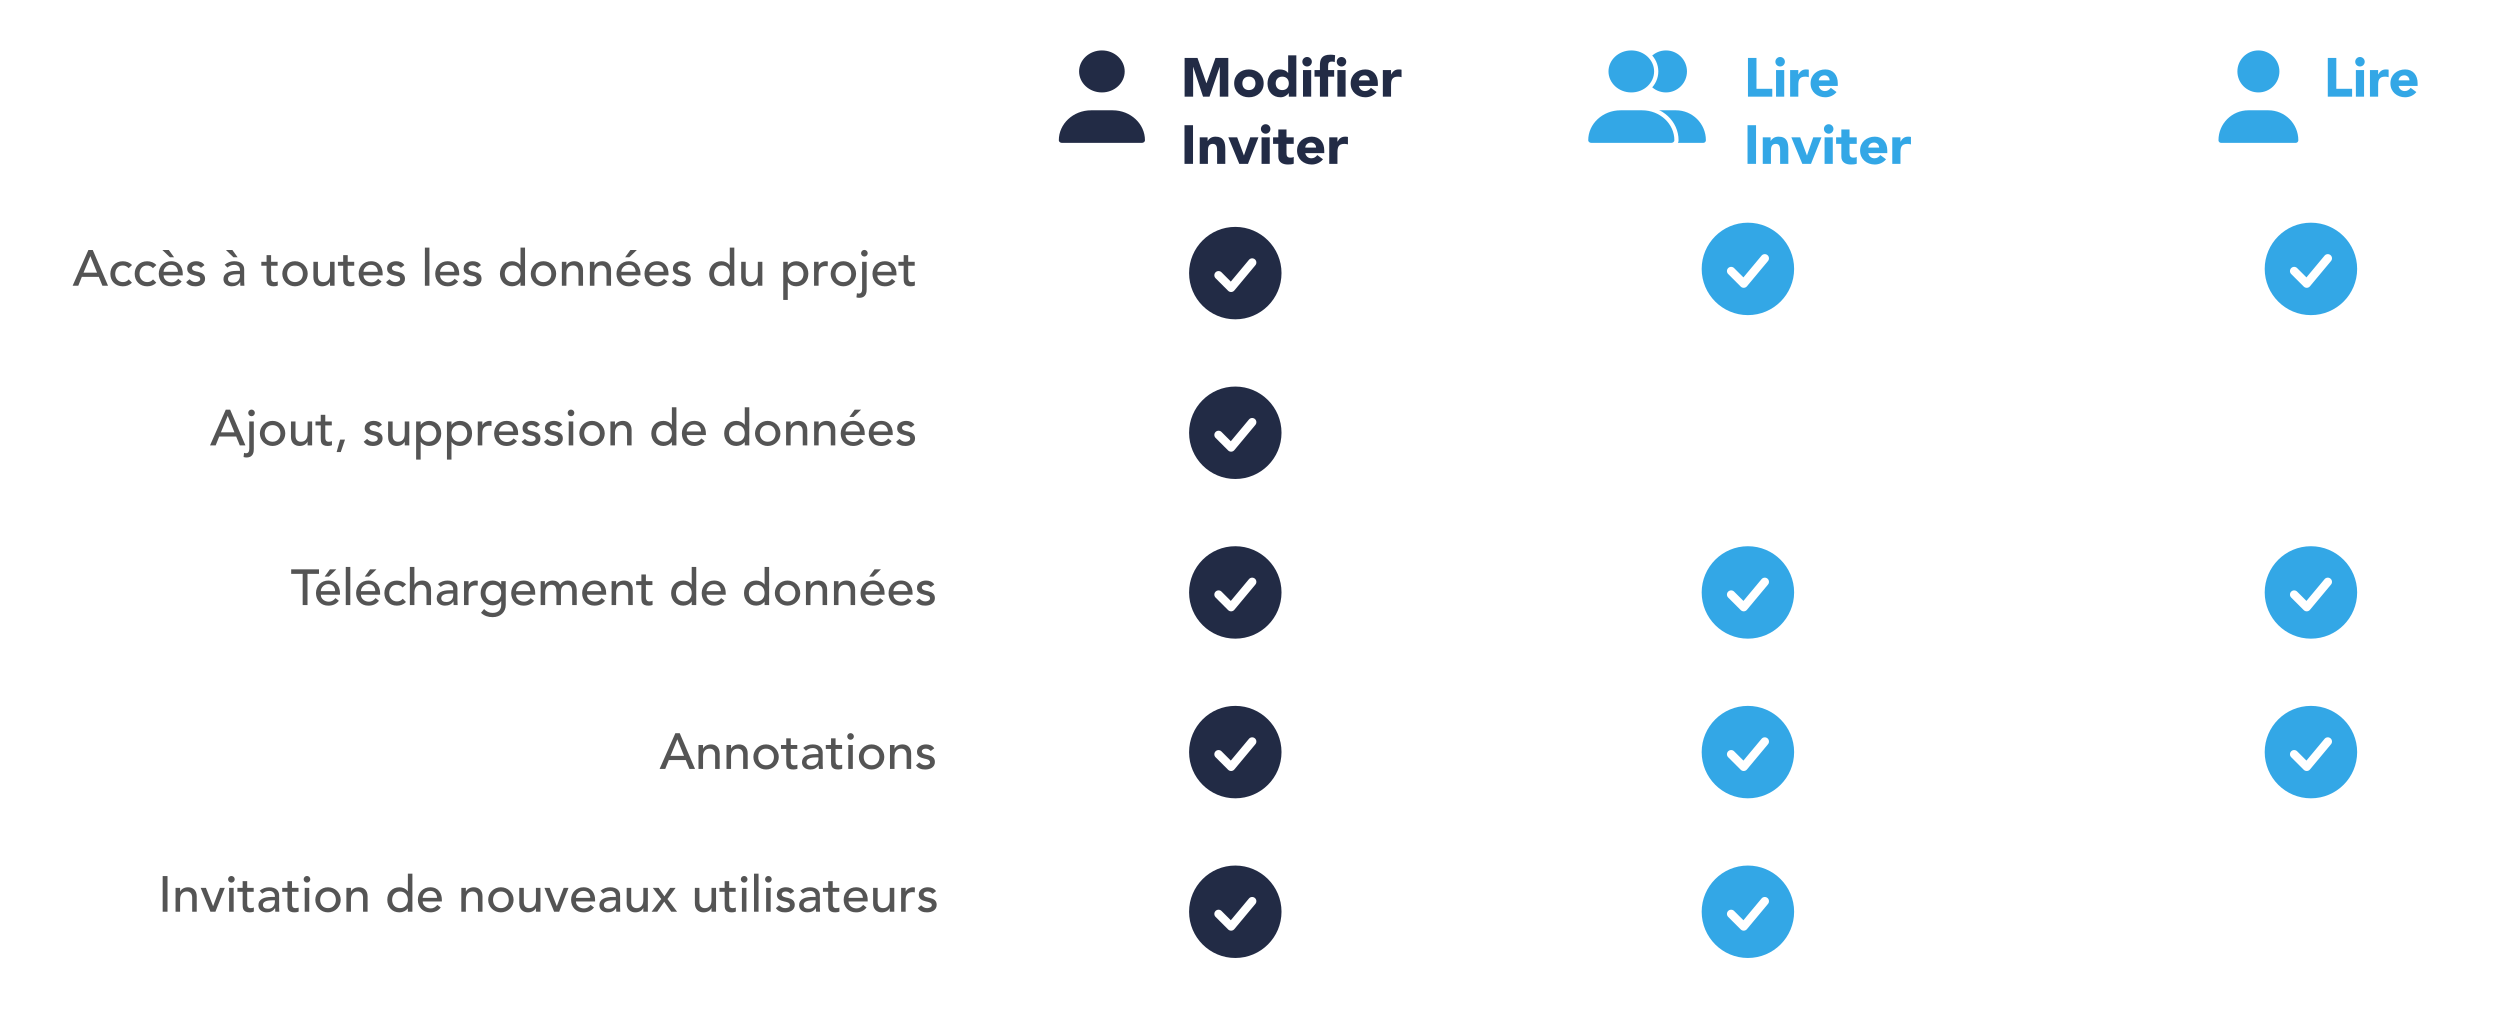 <svg width="595" height="243" viewBox="0 0 595 243" fill="none" xmlns="http://www.w3.org/2000/svg">
<rect width="595" height="243" fill="white"/>
<path d="M281.936 23H283.964V15.941H283.99L286.317 23H287.864L290.282 15.941H290.308V23H292.336V13.796H289.281L287.149 19.802H287.123L285.004 13.796H281.936V23ZM293.731 19.841C293.731 21.856 295.291 23.156 297.241 23.156C299.191 23.156 300.751 21.856 300.751 19.841C300.751 17.826 299.191 16.526 297.241 16.526C295.291 16.526 293.731 17.826 293.731 19.841ZM295.681 19.841C295.681 18.892 296.266 18.242 297.241 18.242C298.216 18.242 298.801 18.892 298.801 19.841C298.801 20.79 298.216 21.44 297.241 21.44C296.266 21.44 295.681 20.79 295.681 19.841ZM308.53 13.172H306.58V17.358H306.554C306.112 16.747 305.358 16.526 304.552 16.526C302.758 16.526 301.666 18.138 301.666 19.893C301.666 21.804 302.901 23.156 304.773 23.156C305.657 23.156 306.411 22.623 306.71 22.168H306.736V23H308.53V13.172ZM306.736 19.841C306.736 20.79 306.151 21.44 305.176 21.44C304.201 21.44 303.616 20.79 303.616 19.841C303.616 18.892 304.201 18.242 305.176 18.242C306.151 18.242 306.736 18.892 306.736 19.841ZM310.114 23H312.064V16.682H310.114V23ZM309.958 14.693C309.958 15.317 310.465 15.824 311.089 15.824C311.713 15.824 312.22 15.317 312.22 14.693C312.22 14.069 311.713 13.562 311.089 13.562C310.465 13.562 309.958 14.069 309.958 14.693ZM318.301 23H320.251V16.682H318.301V23ZM318.145 14.693C318.145 15.317 318.652 15.824 319.276 15.824C319.9 15.824 320.407 15.317 320.407 14.693C320.407 14.069 319.9 13.562 319.276 13.562C318.652 13.562 318.145 14.069 318.145 14.693ZM314.141 23H316.091V18.242H317.534V16.682H316.091V15.681C316.091 14.849 316.403 14.654 317.027 14.654C317.261 14.654 317.443 14.706 317.664 14.784L317.755 13.133C317.391 13.042 317.001 13.016 316.611 13.016C314.492 13.016 314.141 14.186 314.141 15.564V16.682H312.854V18.242H314.141V23ZM326.269 20.907C325.944 21.349 325.515 21.674 324.878 21.674C324.124 21.674 323.565 21.193 323.409 20.452H327.933V19.841C327.933 17.826 326.789 16.526 324.969 16.526C323.019 16.526 321.459 17.826 321.459 19.841C321.459 21.856 323.019 23.156 324.969 23.156C325.983 23.156 327.01 22.701 327.634 21.908L326.269 20.907ZM323.409 19.126C323.461 18.515 323.929 17.93 324.787 17.93C325.489 17.93 325.996 18.476 325.983 19.126H323.409ZM329.119 23H331.069V20.361C331.069 19.1 331.251 18.242 332.733 18.242C333.019 18.242 333.292 18.294 333.565 18.372V16.591C333.383 16.539 333.136 16.526 332.915 16.526C332.057 16.526 331.511 16.929 331.095 17.696H331.069V16.682H329.119V23ZM281.91 39H283.938V29.796H281.91V39ZM285.536 39H287.486V35.854C287.486 35.035 287.642 34.242 288.656 34.242C289.657 34.242 289.67 35.178 289.67 35.906V39H291.62V35.516C291.62 33.826 291.256 32.526 289.28 32.526C288.331 32.526 287.694 33.046 287.434 33.54H287.408V32.682H285.536V39ZM294.951 39H297.018L299.514 32.682H297.551L296.069 36.972H296.043L294.444 32.682H292.338L294.951 39ZM300.25 39H302.2V32.682H300.25V39ZM300.094 30.693C300.094 31.317 300.601 31.824 301.225 31.824C301.849 31.824 302.356 31.317 302.356 30.693C302.356 30.069 301.849 29.562 301.225 29.562C300.601 29.562 300.094 30.069 300.094 30.693ZM307.904 32.682H306.188V30.81H304.238V32.682H302.99V34.242H304.238V37.245C304.238 38.623 305.239 39.156 306.539 39.156C306.994 39.156 307.475 39.117 307.904 38.961V37.336C307.735 37.492 307.319 37.518 307.111 37.518C306.266 37.518 306.188 37.024 306.188 36.348V34.242H307.904V32.682ZM313.51 36.907C313.185 37.349 312.756 37.674 312.119 37.674C311.365 37.674 310.806 37.193 310.65 36.452H315.174V35.841C315.174 33.826 314.03 32.526 312.21 32.526C310.26 32.526 308.7 33.826 308.7 35.841C308.7 37.856 310.26 39.156 312.21 39.156C313.224 39.156 314.251 38.701 314.875 37.908L313.51 36.907ZM310.65 35.126C310.702 34.515 311.17 33.93 312.028 33.93C312.73 33.93 313.237 34.476 313.224 35.126H310.65ZM316.36 39H318.31V36.361C318.31 35.1 318.492 34.242 319.974 34.242C320.26 34.242 320.533 34.294 320.806 34.372V32.591C320.624 32.539 320.377 32.526 320.156 32.526C319.298 32.526 318.752 32.929 318.336 33.696H318.31V32.682H316.36V39Z" fill="#222B45"/>
<path d="M268.179 17C268.179 20.006 265.558 22.5 262.25 22.5C258.942 22.5 256.321 20.006 256.321 17C256.321 13.995 258.942 11.5 262.25 11.5C265.558 11.5 268.179 13.995 268.179 17ZM251.5 33.373C251.5 29.196 255.141 25.75 259.704 25.75H264.796C269.36 25.75 273 29.196 273 33.373C273 33.966 272.478 34.5 271.76 34.5H252.741C252.023 34.5 251.5 33.965 251.5 33.373Z" fill="#222B45" stroke="white"/>
<path d="M554.014 23H559.799V21.128H556.042V13.796H554.014V23ZM560.697 23H562.647V16.682H560.697V23ZM560.541 14.693C560.541 15.317 561.048 15.824 561.672 15.824C562.296 15.824 562.803 15.317 562.803 14.693C562.803 14.069 562.296 13.562 561.672 13.562C561.048 13.562 560.541 14.069 560.541 14.693ZM564.048 23H565.998V20.361C565.998 19.1 566.18 18.242 567.662 18.242C567.948 18.242 568.221 18.294 568.494 18.372V16.591C568.312 16.539 568.065 16.526 567.844 16.526C566.986 16.526 566.44 16.929 566.024 17.696H565.998V16.682H564.048V23ZM573.729 20.907C573.404 21.349 572.975 21.674 572.338 21.674C571.584 21.674 571.025 21.193 570.869 20.452H575.393V19.841C575.393 17.826 574.249 16.526 572.429 16.526C570.479 16.526 568.919 17.826 568.919 19.841C568.919 21.856 570.479 23.156 572.429 23.156C573.443 23.156 574.47 22.701 575.094 21.908L573.729 20.907ZM570.869 19.126C570.921 18.515 571.389 17.93 572.247 17.93C572.949 17.93 573.456 18.476 573.443 19.126H570.869Z" fill="#33A7E6"/>
<path d="M543 17C543 20.038 540.538 22.5 537.5 22.5C534.462 22.5 532 20.038 532 17C532 13.963 534.462 11.5 537.5 11.5C540.538 11.5 543 13.963 543 17ZM527.5 33.373C527.5 29.164 530.914 25.75 535.123 25.75H539.877C544.086 25.75 547.5 29.164 547.5 33.373C547.5 33.998 546.997 34.5 546.376 34.5H528.625C528.004 34.5 527.5 33.998 527.5 33.373Z" fill="#33A7E6" stroke="white"/>
<path d="M416.014 23H421.799V21.128H418.042V13.796H416.014V23ZM422.697 23H424.647V16.682H422.697V23ZM422.541 14.693C422.541 15.317 423.048 15.824 423.672 15.824C424.296 15.824 424.803 15.317 424.803 14.693C424.803 14.069 424.296 13.562 423.672 13.562C423.048 13.562 422.541 14.069 422.541 14.693ZM426.048 23H427.998V20.361C427.998 19.1 428.18 18.242 429.662 18.242C429.948 18.242 430.221 18.294 430.494 18.372V16.591C430.312 16.539 430.065 16.526 429.844 16.526C428.986 16.526 428.44 16.929 428.024 17.696H427.998V16.682H426.048V23ZM435.729 20.907C435.404 21.349 434.975 21.674 434.338 21.674C433.584 21.674 433.025 21.193 432.869 20.452H437.393V19.841C437.393 17.826 436.249 16.526 434.429 16.526C432.479 16.526 430.919 17.826 430.919 19.841C430.919 21.856 432.479 23.156 434.429 23.156C435.443 23.156 436.47 22.701 437.094 21.908L435.729 20.907ZM432.869 19.126C432.921 18.515 433.389 17.93 434.247 17.93C434.949 17.93 435.456 18.476 435.443 19.126H432.869ZM415.91 39H417.938V29.796H415.91V39ZM419.536 39H421.486V35.854C421.486 35.035 421.642 34.242 422.656 34.242C423.657 34.242 423.67 35.178 423.67 35.906V39H425.62V35.516C425.62 33.826 425.256 32.526 423.28 32.526C422.331 32.526 421.694 33.046 421.434 33.54H421.408V32.682H419.536V39ZM428.951 39H431.018L433.514 32.682H431.551L430.069 36.972H430.043L428.444 32.682H426.338L428.951 39ZM434.25 39H436.2V32.682H434.25V39ZM434.094 30.693C434.094 31.317 434.601 31.824 435.225 31.824C435.849 31.824 436.356 31.317 436.356 30.693C436.356 30.069 435.849 29.562 435.225 29.562C434.601 29.562 434.094 30.069 434.094 30.693ZM441.904 32.682H440.188V30.81H438.238V32.682H436.99V34.242H438.238V37.245C438.238 38.623 439.239 39.156 440.539 39.156C440.994 39.156 441.475 39.117 441.904 38.961V37.336C441.735 37.492 441.319 37.518 441.111 37.518C440.266 37.518 440.188 37.024 440.188 36.348V34.242H441.904V32.682ZM447.51 36.907C447.185 37.349 446.756 37.674 446.119 37.674C445.365 37.674 444.806 37.193 444.65 36.452H449.174V35.841C449.174 33.826 448.03 32.526 446.21 32.526C444.26 32.526 442.7 33.826 442.7 35.841C442.7 37.856 444.26 39.156 446.21 39.156C447.224 39.156 448.251 38.701 448.875 37.908L447.51 36.907ZM444.65 35.126C444.702 34.515 445.17 33.93 446.028 33.93C446.73 33.93 447.237 34.476 447.224 35.126H444.65ZM450.36 39H452.31V36.361C452.31 35.1 452.492 34.242 453.974 34.242C454.26 34.242 454.533 34.294 454.806 34.372V32.591C454.624 32.539 454.377 32.526 454.156 32.526C453.298 32.526 452.752 32.929 452.336 33.696H452.31V32.682H450.36V39Z" fill="#33A7E6"/>
<path d="M402 17C402 20.038 399.538 22.5 396.5 22.5C393.462 22.5 391 20.038 391 17C391 13.963 393.462 11.5 396.5 11.5C399.538 11.5 402 13.963 402 17ZM386.5 33.373C386.5 29.164 389.914 25.75 394.123 25.75H398.877C403.086 25.75 406.5 29.164 406.5 33.373C406.5 33.998 405.997 34.5 405.376 34.5H387.625C387.004 34.5 386.5 33.998 386.5 33.373Z" fill="#33A7E6" stroke="white"/>
<path d="M394.179 17C394.179 20.006 391.558 22.5 388.25 22.5C384.942 22.5 382.321 20.006 382.321 17C382.321 13.995 384.942 11.5 388.25 11.5C391.558 11.5 394.179 13.995 394.179 17ZM377.5 33.373C377.5 29.196 381.141 25.75 385.704 25.75H390.796C395.36 25.75 399 29.196 399 33.373C399 33.966 398.478 34.5 397.76 34.5H378.741C378.023 34.5 377.5 33.965 377.5 33.373Z" fill="#33A7E6" stroke="white"/>
<path d="M17.288 68H18.632L19.472 65.9H23.516L24.368 68H25.712L22.076 59.504H21.032L17.288 68ZM19.88 64.892L21.488 60.992H21.512L23.096 64.892H19.88ZM31.425 63.08C30.861 62.468 30.07 62.18 29.241 62.18C27.465 62.18 26.265 63.428 26.265 65.18C26.265 66.932 27.489 68.144 29.241 68.144C30.07 68.144 30.837 67.892 31.401 67.268L30.634 66.5C30.273 66.92 29.854 67.136 29.253 67.136C28.137 67.136 27.418 66.272 27.418 65.204C27.418 64.136 28.017 63.188 29.194 63.188C29.794 63.188 30.213 63.404 30.61 63.824L31.425 63.08ZM37.215 63.08C36.651 62.468 35.858 62.18 35.031 62.18C33.255 62.18 32.054 63.428 32.054 65.18C32.054 66.932 33.279 68.144 35.031 68.144C35.858 68.144 36.627 67.892 37.191 67.268L36.422 66.5C36.062 66.92 35.642 67.136 35.042 67.136C33.926 67.136 33.206 66.272 33.206 65.204C33.206 64.136 33.806 63.188 34.983 63.188C35.583 63.188 36.002 63.404 36.398 63.824L37.215 63.08ZM43.496 65.552V65.168C43.496 63.704 42.728 62.168 40.724 62.168C39.02 62.168 37.784 63.452 37.784 65.156C37.784 66.848 38.912 68.144 40.712 68.144C41.804 68.144 42.632 67.76 43.232 66.98L42.416 66.356C41.996 66.872 41.516 67.208 40.856 67.208C39.86 67.208 38.936 66.548 38.936 65.552H43.496ZM38.936 64.688C38.936 63.932 39.632 63.032 40.7 63.032C41.792 63.032 42.32 63.74 42.344 64.688H38.936ZM40.184 59.504H38.648L40.436 61.232H41.432L40.184 59.504ZM48.652 63.104C48.244 62.432 47.464 62.168 46.708 62.168C45.64 62.168 44.548 62.732 44.548 63.92C44.548 65.012 45.364 65.312 46.288 65.54C46.756 65.648 47.656 65.768 47.656 66.416C47.656 66.908 47.056 67.136 46.504 67.136C45.88 67.136 45.472 66.812 45.124 66.464L44.308 67.136C44.872 67.904 45.568 68.144 46.504 68.144C47.632 68.144 48.808 67.64 48.808 66.356C48.808 65.288 48.088 64.928 47.152 64.7C46.672 64.592 45.7 64.496 45.7 63.812C45.7 63.404 46.144 63.176 46.648 63.176C47.188 63.176 47.56 63.428 47.812 63.74L48.652 63.104ZM54.131 63.68C54.527 63.38 54.923 63.032 55.751 63.032C56.675 63.032 57.107 63.644 57.107 64.232V64.472H56.315C54.587 64.472 53.183 64.976 53.183 66.44C53.183 67.544 54.095 68.144 55.151 68.144C56.015 68.144 56.663 67.868 57.143 67.136H57.167C57.167 67.424 57.179 67.712 57.203 68H58.163C58.127 67.7 58.115 67.364 58.115 66.968V64.064C58.115 63.08 57.419 62.168 55.739 62.168C54.947 62.168 54.083 62.444 53.483 63.008L54.131 63.68ZM57.107 65.264V65.624C57.107 66.392 56.687 67.28 55.487 67.28C54.743 67.28 54.263 67.004 54.263 66.356C54.263 65.444 55.511 65.264 56.531 65.264H57.107ZM55.307 59.504H53.771L55.559 61.232H56.555L55.307 59.504ZM66.07 62.312H64.522V60.716H63.442V62.312H62.194V63.248H63.442V66.212C63.442 67.124 63.466 68.144 65.134 68.144C65.35 68.144 65.854 68.096 66.106 67.952V66.968C65.89 67.1 65.59 67.136 65.338 67.136C64.522 67.136 64.522 66.464 64.522 65.828V63.248H66.07V62.312ZM68.339 65.156C68.339 64.004 69.059 63.176 70.211 63.176C71.363 63.176 72.083 64.004 72.083 65.156C72.083 66.308 71.363 67.136 70.211 67.136C69.059 67.136 68.339 66.308 68.339 65.156ZM67.187 65.156C67.187 66.812 68.519 68.144 70.211 68.144C71.903 68.144 73.235 66.812 73.235 65.156C73.235 63.5 71.903 62.168 70.211 62.168C68.519 62.168 67.187 63.5 67.187 65.156ZM79.628 62.312H78.548V65.24C78.548 66.56 77.864 67.136 76.964 67.136C76.28 67.136 75.668 66.74 75.668 65.672V62.312H74.588V65.972C74.588 67.484 75.548 68.144 76.652 68.144C77.528 68.144 78.248 67.724 78.524 67.124H78.548V68H79.628V62.312ZM84.304 62.312H82.756V60.716H81.676V62.312H80.428V63.248H81.676V66.212C81.676 67.124 81.7 68.144 83.368 68.144C83.584 68.144 84.088 68.096 84.34 67.952V66.968C84.124 67.1 83.824 67.136 83.572 67.136C82.756 67.136 82.756 66.464 82.756 65.828V63.248H84.304V62.312ZM91.074 65.552V65.168C91.074 63.704 90.306 62.168 88.302 62.168C86.598 62.168 85.362 63.452 85.362 65.156C85.362 66.848 86.49 68.144 88.29 68.144C89.382 68.144 90.21 67.76 90.81 66.98L89.994 66.356C89.574 66.872 89.094 67.208 88.434 67.208C87.438 67.208 86.514 66.548 86.514 65.552H91.074ZM86.514 64.688C86.514 63.932 87.21 63.032 88.278 63.032C89.37 63.032 89.898 63.74 89.922 64.688H86.514ZM96.23 63.104C95.822 62.432 95.042 62.168 94.286 62.168C93.218 62.168 92.126 62.732 92.126 63.92C92.126 65.012 92.942 65.312 93.866 65.54C94.334 65.648 95.234 65.768 95.234 66.416C95.234 66.908 94.634 67.136 94.082 67.136C93.458 67.136 93.05 66.812 92.702 66.464L91.886 67.136C92.45 67.904 93.146 68.144 94.082 68.144C95.21 68.144 96.386 67.64 96.386 66.356C96.386 65.288 95.666 64.928 94.73 64.7C94.25 64.592 93.278 64.496 93.278 63.812C93.278 63.404 93.722 63.176 94.226 63.176C94.766 63.176 95.138 63.428 95.39 63.74L96.23 63.104ZM101.122 68H102.202V58.928H101.122V68ZM109.296 65.552V65.168C109.296 63.704 108.528 62.168 106.524 62.168C104.82 62.168 103.584 63.452 103.584 65.156C103.584 66.848 104.712 68.144 106.512 68.144C107.604 68.144 108.432 67.76 109.032 66.98L108.216 66.356C107.796 66.872 107.316 67.208 106.656 67.208C105.66 67.208 104.736 66.548 104.736 65.552H109.296ZM104.736 64.688C104.736 63.932 105.432 63.032 106.5 63.032C107.592 63.032 108.12 63.74 108.144 64.688H104.736ZM114.452 63.104C114.044 62.432 113.264 62.168 112.508 62.168C111.44 62.168 110.348 62.732 110.348 63.92C110.348 65.012 111.164 65.312 112.088 65.54C112.556 65.648 113.456 65.768 113.456 66.416C113.456 66.908 112.856 67.136 112.304 67.136C111.68 67.136 111.272 66.812 110.924 66.464L110.108 67.136C110.672 67.904 111.368 68.144 112.304 68.144C113.432 68.144 114.608 67.64 114.608 66.356C114.608 65.288 113.888 64.928 112.952 64.7C112.472 64.592 111.5 64.496 111.5 63.812C111.5 63.404 111.944 63.176 112.448 63.176C112.988 63.176 113.36 63.428 113.612 63.74L114.452 63.104ZM124.96 58.928H123.88V63.128H123.856C123.472 62.54 122.692 62.168 121.876 62.168C120.124 62.168 118.984 63.452 118.984 65.156C118.984 66.836 120.112 68.144 121.876 68.144C122.644 68.144 123.436 67.796 123.856 67.184H123.88V68H124.96V58.928ZM122.008 67.136C120.856 67.136 120.136 66.308 120.136 65.156C120.136 64.004 120.856 63.176 122.008 63.176C123.16 63.176 123.88 64.004 123.88 65.156C123.88 66.308 123.16 67.136 122.008 67.136ZM127.472 65.156C127.472 64.004 128.192 63.176 129.344 63.176C130.496 63.176 131.216 64.004 131.216 65.156C131.216 66.308 130.496 67.136 129.344 67.136C128.192 67.136 127.472 66.308 127.472 65.156ZM126.32 65.156C126.32 66.812 127.652 68.144 129.344 68.144C131.036 68.144 132.368 66.812 132.368 65.156C132.368 63.5 131.036 62.168 129.344 62.168C127.652 62.168 126.32 63.5 126.32 65.156ZM133.721 68H134.801V65.072C134.801 63.752 135.485 63.176 136.385 63.176C137.069 63.176 137.681 63.572 137.681 64.64V68H138.761V64.34C138.761 62.828 137.801 62.168 136.697 62.168C135.821 62.168 135.101 62.588 134.825 63.188H134.801V62.312H133.721V68ZM140.389 68H141.469V65.072C141.469 63.752 142.153 63.176 143.053 63.176C143.737 63.176 144.349 63.572 144.349 64.64V68H145.429V64.34C145.429 62.828 144.469 62.168 143.365 62.168C142.489 62.168 141.769 62.588 141.493 63.188H141.469V62.312H140.389V68ZM152.433 65.552V65.168C152.433 63.704 151.665 62.168 149.661 62.168C147.957 62.168 146.721 63.452 146.721 65.156C146.721 66.848 147.849 68.144 149.649 68.144C150.741 68.144 151.569 67.76 152.169 66.98L151.353 66.356C150.933 66.872 150.453 67.208 149.793 67.208C148.797 67.208 147.873 66.548 147.873 65.552H152.433ZM147.873 64.688C147.873 63.932 148.569 63.032 149.637 63.032C150.729 63.032 151.257 63.74 151.281 64.688H147.873ZM148.785 61.232H149.781L151.569 59.504H150.033L148.785 61.232ZM159.101 65.552V65.168C159.101 63.704 158.333 62.168 156.329 62.168C154.625 62.168 153.389 63.452 153.389 65.156C153.389 66.848 154.517 68.144 156.317 68.144C157.409 68.144 158.237 67.76 158.837 66.98L158.021 66.356C157.601 66.872 157.121 67.208 156.461 67.208C155.465 67.208 154.541 66.548 154.541 65.552H159.101ZM154.541 64.688C154.541 63.932 155.237 63.032 156.305 63.032C157.397 63.032 157.925 63.74 157.949 64.688H154.541ZM164.257 63.104C163.849 62.432 163.069 62.168 162.313 62.168C161.245 62.168 160.153 62.732 160.153 63.92C160.153 65.012 160.969 65.312 161.893 65.54C162.361 65.648 163.261 65.768 163.261 66.416C163.261 66.908 162.661 67.136 162.109 67.136C161.485 67.136 161.077 66.812 160.729 66.464L159.913 67.136C160.477 67.904 161.173 68.144 162.109 68.144C163.237 68.144 164.413 67.64 164.413 66.356C164.413 65.288 163.693 64.928 162.757 64.7C162.277 64.592 161.305 64.496 161.305 63.812C161.305 63.404 161.749 63.176 162.253 63.176C162.793 63.176 163.165 63.428 163.417 63.74L164.257 63.104ZM174.765 58.928H173.685V63.128H173.661C173.277 62.54 172.497 62.168 171.681 62.168C169.929 62.168 168.789 63.452 168.789 65.156C168.789 66.836 169.917 68.144 171.681 68.144C172.449 68.144 173.241 67.796 173.661 67.184H173.685V68H174.765V58.928ZM171.813 67.136C170.661 67.136 169.941 66.308 169.941 65.156C169.941 64.004 170.661 63.176 171.813 63.176C172.965 63.176 173.685 64.004 173.685 65.156C173.685 66.308 172.965 67.136 171.813 67.136ZM181.441 62.312H180.361V65.24C180.361 66.56 179.677 67.136 178.777 67.136C178.093 67.136 177.481 66.74 177.481 65.672V62.312H176.401V65.972C176.401 67.484 177.361 68.144 178.465 68.144C179.341 68.144 180.061 67.724 180.337 67.124H180.361V68H181.441V62.312ZM186.409 71.384H187.489V67.184H187.513C187.897 67.772 188.677 68.144 189.493 68.144C191.245 68.144 192.385 66.86 192.385 65.156C192.385 63.476 191.257 62.168 189.493 62.168C188.725 62.168 187.933 62.516 187.513 63.128H187.489V62.312H186.409V71.384ZM189.361 63.176C190.513 63.176 191.233 64.004 191.233 65.156C191.233 66.308 190.513 67.136 189.361 67.136C188.209 67.136 187.489 66.308 187.489 65.156C187.489 64.004 188.209 63.176 189.361 63.176ZM193.745 68H194.825V65.144C194.825 63.896 195.401 63.32 196.457 63.32C196.625 63.32 196.805 63.356 196.985 63.404L197.033 62.24C196.889 62.192 196.721 62.168 196.553 62.168C195.845 62.168 195.125 62.588 194.849 63.188H194.825V62.312H193.745V68ZM198.851 65.156C198.851 64.004 199.571 63.176 200.723 63.176C201.875 63.176 202.595 64.004 202.595 65.156C202.595 66.308 201.875 67.136 200.723 67.136C199.571 67.136 198.851 66.308 198.851 65.156ZM197.699 65.156C197.699 66.812 199.031 68.144 200.723 68.144C202.415 68.144 203.747 66.812 203.747 65.156C203.747 63.5 202.415 62.168 200.723 62.168C199.031 62.168 197.699 63.5 197.699 65.156ZM205.184 62.312V68.768C205.184 69.488 204.98 69.872 204.392 69.872C204.248 69.872 204.08 69.824 203.948 69.776L203.828 70.772C204.056 70.856 204.284 70.88 204.524 70.88C206.252 70.88 206.264 69.404 206.264 68.816V62.312H205.184ZM204.932 60.272C204.932 60.704 205.292 61.064 205.724 61.064C206.156 61.064 206.516 60.704 206.516 60.272C206.516 59.84 206.156 59.48 205.724 59.48C205.292 59.48 204.932 59.84 204.932 60.272ZM213.359 65.552V65.168C213.359 63.704 212.591 62.168 210.587 62.168C208.883 62.168 207.647 63.452 207.647 65.156C207.647 66.848 208.775 68.144 210.575 68.144C211.667 68.144 212.495 67.76 213.095 66.98L212.279 66.356C211.859 66.872 211.379 67.208 210.719 67.208C209.723 67.208 208.799 66.548 208.799 65.552H213.359ZM208.799 64.688C208.799 63.932 209.495 63.032 210.563 63.032C211.655 63.032 212.183 63.74 212.207 64.688H208.799ZM217.699 62.312H216.151V60.716H215.071V62.312H213.823V63.248H215.071V66.212C215.071 67.124 215.095 68.144 216.763 68.144C216.979 68.144 217.483 68.096 217.735 67.952V66.968C217.519 67.1 217.219 67.136 216.967 67.136C216.151 67.136 216.151 66.464 216.151 65.828V63.248H217.699V62.312Z" fill="#545454"/>
<path d="M49.987 106H51.331L52.171 103.9H56.215L57.067 106H58.411L54.775 97.504H53.731L49.987 106ZM52.579 102.892L54.187 98.992H54.211L55.795 102.892H52.579ZM59.324 100.312V106.768C59.324 107.488 59.12 107.872 58.532 107.872C58.388 107.872 58.22 107.824 58.088 107.776L57.968 108.772C58.196 108.856 58.424 108.88 58.664 108.88C60.392 108.88 60.404 107.404 60.404 106.816V100.312H59.324ZM59.072 98.272C59.072 98.704 59.432 99.064 59.864 99.064C60.296 99.064 60.656 98.704 60.656 98.272C60.656 97.84 60.296 97.48 59.864 97.48C59.432 97.48 59.072 97.84 59.072 98.272ZM62.999 103.156C62.999 102.004 63.719 101.176 64.871 101.176C66.023 101.176 66.743 102.004 66.743 103.156C66.743 104.308 66.023 105.136 64.871 105.136C63.719 105.136 62.999 104.308 62.999 103.156ZM61.847 103.156C61.847 104.812 63.179 106.144 64.871 106.144C66.563 106.144 67.895 104.812 67.895 103.156C67.895 101.5 66.563 100.168 64.871 100.168C63.179 100.168 61.847 101.5 61.847 103.156ZM74.288 100.312H73.208V103.24C73.208 104.56 72.524 105.136 71.624 105.136C70.94 105.136 70.328 104.74 70.328 103.672V100.312H69.248V103.972C69.248 105.484 70.208 106.144 71.312 106.144C72.188 106.144 72.908 105.724 73.184 105.124H73.208V106H74.288V100.312ZM78.964 100.312H77.416V98.716H76.336V100.312H75.088V101.248H76.336V104.212C76.336 105.124 76.36 106.144 78.028 106.144C78.244 106.144 78.748 106.096 79 105.952V104.968C78.784 105.1 78.484 105.136 78.232 105.136C77.416 105.136 77.416 104.464 77.416 103.828V101.248H78.964V100.312ZM82.109 104.632H80.945L80.118 107.584H81.102L82.109 104.632ZM90.901 101.104C90.493 100.432 89.713 100.168 88.957 100.168C87.889 100.168 86.797 100.732 86.797 101.92C86.797 103.012 87.613 103.312 88.537 103.54C89.005 103.648 89.905 103.768 89.905 104.416C89.905 104.908 89.305 105.136 88.753 105.136C88.129 105.136 87.721 104.812 87.373 104.464L86.557 105.136C87.121 105.904 87.817 106.144 88.753 106.144C89.881 106.144 91.057 105.64 91.057 104.356C91.057 103.288 90.337 102.928 89.401 102.7C88.921 102.592 87.949 102.496 87.949 101.812C87.949 101.404 88.393 101.176 88.897 101.176C89.437 101.176 89.809 101.428 90.061 101.74L90.901 101.104ZM97.409 100.312H96.329V103.24C96.329 104.56 95.645 105.136 94.745 105.136C94.061 105.136 93.449 104.74 93.449 103.672V100.312H92.369V103.972C92.369 105.484 93.329 106.144 94.433 106.144C95.309 106.144 96.029 105.724 96.305 105.124H96.329V106H97.409V100.312ZM99.037 109.384H100.117V105.184H100.141C100.525 105.772 101.305 106.144 102.121 106.144C103.873 106.144 105.013 104.86 105.013 103.156C105.013 101.476 103.885 100.168 102.121 100.168C101.353 100.168 100.561 100.516 100.141 101.128H100.117V100.312H99.037V109.384ZM101.989 101.176C103.141 101.176 103.861 102.004 103.861 103.156C103.861 104.308 103.141 105.136 101.989 105.136C100.837 105.136 100.117 104.308 100.117 103.156C100.117 102.004 100.837 101.176 101.989 101.176ZM106.373 109.384H107.453V105.184H107.477C107.861 105.772 108.641 106.144 109.457 106.144C111.209 106.144 112.349 104.86 112.349 103.156C112.349 101.476 111.221 100.168 109.457 100.168C108.689 100.168 107.897 100.516 107.477 101.128H107.453V100.312H106.373V109.384ZM109.325 101.176C110.477 101.176 111.197 102.004 111.197 103.156C111.197 104.308 110.477 105.136 109.325 105.136C108.173 105.136 107.453 104.308 107.453 103.156C107.453 102.004 108.173 101.176 109.325 101.176ZM113.709 106H114.789V103.144C114.789 101.896 115.365 101.32 116.421 101.32C116.589 101.32 116.769 101.356 116.949 101.404L116.997 100.24C116.853 100.192 116.685 100.168 116.517 100.168C115.809 100.168 115.089 100.588 114.813 101.188H114.789V100.312H113.709V106ZM123.316 103.552V103.168C123.316 101.704 122.548 100.168 120.544 100.168C118.84 100.168 117.604 101.452 117.604 103.156C117.604 104.848 118.732 106.144 120.532 106.144C121.624 106.144 122.452 105.76 123.052 104.98L122.236 104.356C121.816 104.872 121.336 105.208 120.676 105.208C119.68 105.208 118.756 104.548 118.756 103.552H123.316ZM118.756 102.688C118.756 101.932 119.452 101.032 120.52 101.032C121.612 101.032 122.14 101.74 122.164 102.688H118.756ZM128.472 101.104C128.064 100.432 127.284 100.168 126.528 100.168C125.46 100.168 124.368 100.732 124.368 101.92C124.368 103.012 125.184 103.312 126.108 103.54C126.576 103.648 127.476 103.768 127.476 104.416C127.476 104.908 126.876 105.136 126.324 105.136C125.7 105.136 125.292 104.812 124.944 104.464L124.128 105.136C124.692 105.904 125.388 106.144 126.324 106.144C127.452 106.144 128.628 105.64 128.628 104.356C128.628 103.288 127.908 102.928 126.972 102.7C126.492 102.592 125.52 102.496 125.52 101.812C125.52 101.404 125.964 101.176 126.468 101.176C127.008 101.176 127.38 101.428 127.632 101.74L128.472 101.104ZM133.804 101.104C133.396 100.432 132.616 100.168 131.86 100.168C130.792 100.168 129.7 100.732 129.7 101.92C129.7 103.012 130.516 103.312 131.44 103.54C131.908 103.648 132.808 103.768 132.808 104.416C132.808 104.908 132.208 105.136 131.656 105.136C131.032 105.136 130.624 104.812 130.276 104.464L129.46 105.136C130.024 105.904 130.72 106.144 131.656 106.144C132.784 106.144 133.96 105.64 133.96 104.356C133.96 103.288 133.24 102.928 132.304 102.7C131.824 102.592 130.852 102.496 130.852 101.812C130.852 101.404 131.296 101.176 131.8 101.176C132.34 101.176 132.712 101.428 132.964 101.74L133.804 101.104ZM135.356 106H136.436V100.312H135.356V106ZM135.104 98.272C135.104 98.704 135.464 99.064 135.896 99.064C136.328 99.064 136.688 98.704 136.688 98.272C136.688 97.84 136.328 97.48 135.896 97.48C135.464 97.48 135.104 97.84 135.104 98.272ZM139.03 103.156C139.03 102.004 139.75 101.176 140.902 101.176C142.054 101.176 142.774 102.004 142.774 103.156C142.774 104.308 142.054 105.136 140.902 105.136C139.75 105.136 139.03 104.308 139.03 103.156ZM137.878 103.156C137.878 104.812 139.21 106.144 140.902 106.144C142.594 106.144 143.926 104.812 143.926 103.156C143.926 101.5 142.594 100.168 140.902 100.168C139.21 100.168 137.878 101.5 137.878 103.156ZM145.279 106H146.359V103.072C146.359 101.752 147.043 101.176 147.943 101.176C148.627 101.176 149.239 101.572 149.239 102.64V106H150.319V102.34C150.319 100.828 149.359 100.168 148.255 100.168C147.379 100.168 146.659 100.588 146.383 101.188H146.359V100.312H145.279V106ZM160.987 96.928H159.907V101.128H159.883C159.499 100.54 158.719 100.168 157.903 100.168C156.151 100.168 155.011 101.452 155.011 103.156C155.011 104.836 156.139 106.144 157.903 106.144C158.671 106.144 159.463 105.796 159.883 105.184H159.907V106H160.987V96.928ZM158.035 105.136C156.883 105.136 156.163 104.308 156.163 103.156C156.163 102.004 156.883 101.176 158.035 101.176C159.187 101.176 159.907 102.004 159.907 103.156C159.907 104.308 159.187 105.136 158.035 105.136ZM167.999 103.552V103.168C167.999 101.704 167.231 100.168 165.227 100.168C163.523 100.168 162.287 101.452 162.287 103.156C162.287 104.848 163.415 106.144 165.215 106.144C166.307 106.144 167.135 105.76 167.735 104.98L166.919 104.356C166.499 104.872 166.019 105.208 165.359 105.208C164.363 105.208 163.439 104.548 163.439 103.552H167.999ZM163.439 102.688C163.439 101.932 164.135 101.032 165.203 101.032C166.295 101.032 166.823 101.74 166.847 102.688H163.439ZM178.331 96.928H177.251V101.128H177.227C176.843 100.54 176.063 100.168 175.247 100.168C173.495 100.168 172.355 101.452 172.355 103.156C172.355 104.836 173.483 106.144 175.247 106.144C176.015 106.144 176.807 105.796 177.227 105.184H177.251V106H178.331V96.928ZM175.379 105.136C174.227 105.136 173.507 104.308 173.507 103.156C173.507 102.004 174.227 101.176 175.379 101.176C176.531 101.176 177.251 102.004 177.251 103.156C177.251 104.308 176.531 105.136 175.379 105.136ZM180.843 103.156C180.843 102.004 181.563 101.176 182.715 101.176C183.867 101.176 184.587 102.004 184.587 103.156C184.587 104.308 183.867 105.136 182.715 105.136C181.563 105.136 180.843 104.308 180.843 103.156ZM179.691 103.156C179.691 104.812 181.023 106.144 182.715 106.144C184.407 106.144 185.739 104.812 185.739 103.156C185.739 101.5 184.407 100.168 182.715 100.168C181.023 100.168 179.691 101.5 179.691 103.156ZM187.092 106H188.172V103.072C188.172 101.752 188.856 101.176 189.756 101.176C190.44 101.176 191.052 101.572 191.052 102.64V106H192.132V102.34C192.132 100.828 191.172 100.168 190.068 100.168C189.192 100.168 188.472 100.588 188.196 101.188H188.172V100.312H187.092V106ZM193.76 106H194.84V103.072C194.84 101.752 195.524 101.176 196.424 101.176C197.108 101.176 197.72 101.572 197.72 102.64V106H198.8V102.34C198.8 100.828 197.84 100.168 196.736 100.168C195.86 100.168 195.14 100.588 194.864 101.188H194.84V100.312H193.76V106ZM205.804 103.552V103.168C205.804 101.704 205.036 100.168 203.032 100.168C201.328 100.168 200.092 101.452 200.092 103.156C200.092 104.848 201.22 106.144 203.02 106.144C204.112 106.144 204.94 105.76 205.54 104.98L204.724 104.356C204.304 104.872 203.824 105.208 203.164 105.208C202.168 105.208 201.244 104.548 201.244 103.552H205.804ZM201.244 102.688C201.244 101.932 201.94 101.032 203.008 101.032C204.1 101.032 204.628 101.74 204.652 102.688H201.244ZM202.156 99.232H203.152L204.94 97.504H203.404L202.156 99.232ZM212.472 103.552V103.168C212.472 101.704 211.704 100.168 209.7 100.168C207.996 100.168 206.76 101.452 206.76 103.156C206.76 104.848 207.888 106.144 209.688 106.144C210.78 106.144 211.608 105.76 212.208 104.98L211.392 104.356C210.972 104.872 210.492 105.208 209.832 105.208C208.836 105.208 207.912 104.548 207.912 103.552H212.472ZM207.912 102.688C207.912 101.932 208.608 101.032 209.676 101.032C210.768 101.032 211.296 101.74 211.32 102.688H207.912ZM217.628 101.104C217.22 100.432 216.44 100.168 215.684 100.168C214.616 100.168 213.524 100.732 213.524 101.92C213.524 103.012 214.34 103.312 215.264 103.54C215.732 103.648 216.632 103.768 216.632 104.416C216.632 104.908 216.032 105.136 215.48 105.136C214.856 105.136 214.448 104.812 214.1 104.464L213.284 105.136C213.848 105.904 214.544 106.144 215.48 106.144C216.608 106.144 217.784 105.64 217.784 104.356C217.784 103.288 217.064 102.928 216.128 102.7C215.648 102.592 214.676 102.496 214.676 101.812C214.676 101.404 215.12 101.176 215.624 101.176C216.164 101.176 216.536 101.428 216.788 101.74L217.628 101.104Z" fill="#545454"/>
<path d="M72.036 144H73.188V136.584H75.924V135.504H69.3V136.584H72.036V144ZM80.915 141.552V141.168C80.915 139.704 80.147 138.168 78.143 138.168C76.439 138.168 75.203 139.452 75.203 141.156C75.203 142.848 76.331 144.144 78.131 144.144C79.223 144.144 80.051 143.76 80.651 142.98L79.835 142.356C79.415 142.872 78.935 143.208 78.275 143.208C77.279 143.208 76.355 142.548 76.355 141.552H80.915ZM76.355 140.688C76.355 139.932 77.051 139.032 78.119 139.032C79.211 139.032 79.739 139.74 79.763 140.688H76.355ZM77.267 137.232H78.263L80.051 135.504H78.515L77.267 137.232ZM82.291 144H83.371V134.928H82.291V144ZM90.465 141.552V141.168C90.465 139.704 89.697 138.168 87.693 138.168C85.989 138.168 84.753 139.452 84.753 141.156C84.753 142.848 85.881 144.144 87.681 144.144C88.773 144.144 89.601 143.76 90.201 142.98L89.385 142.356C88.965 142.872 88.485 143.208 87.825 143.208C86.829 143.208 85.905 142.548 85.905 141.552H90.465ZM85.905 140.688C85.905 139.932 86.601 139.032 87.669 139.032C88.761 139.032 89.289 139.74 89.313 140.688H85.905ZM86.817 137.232H87.813L89.601 135.504H88.065L86.817 137.232ZM96.641 139.08C96.077 138.468 95.285 138.18 94.457 138.18C92.681 138.18 91.481 139.428 91.481 141.18C91.481 142.932 92.705 144.144 94.457 144.144C95.285 144.144 96.053 143.892 96.617 143.268L95.849 142.5C95.489 142.92 95.069 143.136 94.469 143.136C93.353 143.136 92.633 142.272 92.633 141.204C92.633 140.136 93.233 139.188 94.409 139.188C95.009 139.188 95.429 139.404 95.825 139.824L96.641 139.08ZM97.546 144H98.626V141.072C98.626 139.752 99.311 139.176 100.21 139.176C100.894 139.176 101.506 139.572 101.506 140.64V144H102.586V140.34C102.586 138.828 101.626 138.168 100.522 138.168C99.647 138.168 98.927 138.588 98.65 139.188H98.626V134.928H97.546V144ZM104.886 139.68C105.282 139.38 105.678 139.032 106.506 139.032C107.43 139.032 107.862 139.644 107.862 140.232V140.472H107.07C105.342 140.472 103.938 140.976 103.938 142.44C103.938 143.544 104.85 144.144 105.906 144.144C106.77 144.144 107.418 143.868 107.898 143.136H107.922C107.922 143.424 107.934 143.712 107.958 144H108.918C108.882 143.7 108.87 143.364 108.87 142.968V140.064C108.87 139.08 108.174 138.168 106.494 138.168C105.702 138.168 104.838 138.444 104.238 139.008L104.886 139.68ZM107.862 141.264V141.624C107.862 142.392 107.442 143.28 106.242 143.28C105.498 143.28 105.018 143.004 105.018 142.356C105.018 141.444 106.266 141.264 107.286 141.264H107.862ZM110.437 144H111.517V141.144C111.517 139.896 112.093 139.32 113.149 139.32C113.317 139.32 113.497 139.356 113.677 139.404L113.725 138.24C113.581 138.192 113.413 138.168 113.245 138.168C112.537 138.168 111.817 138.588 111.541 139.188H111.517V138.312H110.437V144ZM120.368 138.312H119.288V139.128H119.264C118.844 138.516 118.052 138.168 117.284 138.168C115.52 138.168 114.392 139.476 114.392 141.156C114.38 142.812 115.616 144.072 117.284 144.072C118.064 144.072 118.844 143.748 119.252 143.064H119.288V143.904C119.288 144.864 118.844 145.872 117.236 145.872C116.408 145.872 115.772 145.548 115.208 144.948L114.476 145.86C115.28 146.604 116.18 146.88 117.26 146.88C119.12 146.88 120.368 145.668 120.368 143.952V138.312ZM117.416 139.176C118.568 139.176 119.288 140.004 119.288 141.156C119.288 142.308 118.568 143.064 117.416 143.064C116.264 143.064 115.544 142.308 115.544 141.156C115.544 140.004 116.264 139.176 117.416 139.176ZM127.38 141.552V141.168C127.38 139.704 126.612 138.168 124.608 138.168C122.904 138.168 121.668 139.452 121.668 141.156C121.668 142.848 122.796 144.144 124.596 144.144C125.688 144.144 126.516 143.76 127.116 142.98L126.3 142.356C125.88 142.872 125.4 143.208 124.74 143.208C123.744 143.208 122.82 142.548 122.82 141.552H127.38ZM122.82 140.688C122.82 139.932 123.516 139.032 124.584 139.032C125.676 139.032 126.204 139.74 126.228 140.688H122.82ZM128.671 144H129.751V141.048C129.751 139.764 130.447 139.176 131.227 139.176C132.271 139.176 132.427 139.944 132.427 141.024V144H133.507V140.892C133.507 139.884 133.915 139.176 134.959 139.176C136.003 139.176 136.183 139.968 136.183 140.832V144H137.263V140.688C137.263 139.416 136.855 138.168 135.103 138.168C134.419 138.168 133.675 138.528 133.303 139.224C132.943 138.528 132.367 138.168 131.527 138.168C130.507 138.168 129.811 138.864 129.703 139.2H129.679V138.312H128.671V144ZM144.266 141.552V141.168C144.266 139.704 143.498 138.168 141.494 138.168C139.79 138.168 138.554 139.452 138.554 141.156C138.554 142.848 139.682 144.144 141.482 144.144C142.574 144.144 143.402 143.76 144.002 142.98L143.186 142.356C142.766 142.872 142.286 143.208 141.626 143.208C140.63 143.208 139.706 142.548 139.706 141.552H144.266ZM139.706 140.688C139.706 139.932 140.402 139.032 141.47 139.032C142.562 139.032 143.09 139.74 143.114 140.688H139.706ZM145.558 144H146.638V141.072C146.638 139.752 147.322 139.176 148.222 139.176C148.906 139.176 149.518 139.572 149.518 140.64V144H150.598V140.34C150.598 138.828 149.638 138.168 148.534 138.168C147.658 138.168 146.938 138.588 146.662 139.188H146.638V138.312H145.558V144ZM155.274 138.312H153.726V136.716H152.646V138.312H151.398V139.248H152.646V142.212C152.646 143.124 152.67 144.144 154.338 144.144C154.554 144.144 155.058 144.096 155.31 143.952V142.968C155.094 143.1 154.794 143.136 154.542 143.136C153.726 143.136 153.726 142.464 153.726 141.828V139.248H155.274V138.312ZM165.707 134.928H164.627V139.128H164.603C164.219 138.54 163.439 138.168 162.623 138.168C160.871 138.168 159.731 139.452 159.731 141.156C159.731 142.836 160.859 144.144 162.623 144.144C163.391 144.144 164.183 143.796 164.603 143.184H164.627V144H165.707V134.928ZM162.755 143.136C161.603 143.136 160.883 142.308 160.883 141.156C160.883 140.004 161.603 139.176 162.755 139.176C163.907 139.176 164.627 140.004 164.627 141.156C164.627 142.308 163.907 143.136 162.755 143.136ZM172.719 141.552V141.168C172.719 139.704 171.951 138.168 169.947 138.168C168.243 138.168 167.007 139.452 167.007 141.156C167.007 142.848 168.135 144.144 169.935 144.144C171.027 144.144 171.855 143.76 172.455 142.98L171.639 142.356C171.219 142.872 170.739 143.208 170.079 143.208C169.083 143.208 168.159 142.548 168.159 141.552H172.719ZM168.159 140.688C168.159 139.932 168.855 139.032 169.923 139.032C171.015 139.032 171.543 139.74 171.567 140.688H168.159ZM183.051 134.928H181.971V139.128H181.947C181.563 138.54 180.783 138.168 179.967 138.168C178.215 138.168 177.075 139.452 177.075 141.156C177.075 142.836 178.203 144.144 179.967 144.144C180.735 144.144 181.527 143.796 181.947 143.184H181.971V144H183.051V134.928ZM180.099 143.136C178.947 143.136 178.227 142.308 178.227 141.156C178.227 140.004 178.947 139.176 180.099 139.176C181.251 139.176 181.971 140.004 181.971 141.156C181.971 142.308 181.251 143.136 180.099 143.136ZM185.563 141.156C185.563 140.004 186.283 139.176 187.435 139.176C188.587 139.176 189.307 140.004 189.307 141.156C189.307 142.308 188.587 143.136 187.435 143.136C186.283 143.136 185.563 142.308 185.563 141.156ZM184.411 141.156C184.411 142.812 185.743 144.144 187.435 144.144C189.127 144.144 190.459 142.812 190.459 141.156C190.459 139.5 189.127 138.168 187.435 138.168C185.743 138.168 184.411 139.5 184.411 141.156ZM191.812 144H192.892V141.072C192.892 139.752 193.576 139.176 194.476 139.176C195.16 139.176 195.772 139.572 195.772 140.64V144H196.852V140.34C196.852 138.828 195.892 138.168 194.788 138.168C193.912 138.168 193.192 138.588 192.916 139.188H192.892V138.312H191.812V144ZM198.48 144H199.56V141.072C199.56 139.752 200.244 139.176 201.144 139.176C201.828 139.176 202.44 139.572 202.44 140.64V144H203.52V140.34C203.52 138.828 202.56 138.168 201.456 138.168C200.58 138.168 199.86 138.588 199.584 139.188H199.56V138.312H198.48V144ZM210.524 141.552V141.168C210.524 139.704 209.756 138.168 207.752 138.168C206.048 138.168 204.812 139.452 204.812 141.156C204.812 142.848 205.94 144.144 207.74 144.144C208.832 144.144 209.66 143.76 210.26 142.98L209.444 142.356C209.024 142.872 208.544 143.208 207.884 143.208C206.888 143.208 205.964 142.548 205.964 141.552H210.524ZM205.964 140.688C205.964 139.932 206.66 139.032 207.728 139.032C208.82 139.032 209.348 139.74 209.372 140.688H205.964ZM206.876 137.232H207.872L209.66 135.504H208.124L206.876 137.232ZM217.192 141.552V141.168C217.192 139.704 216.424 138.168 214.42 138.168C212.716 138.168 211.48 139.452 211.48 141.156C211.48 142.848 212.608 144.144 214.408 144.144C215.5 144.144 216.328 143.76 216.928 142.98L216.112 142.356C215.692 142.872 215.212 143.208 214.552 143.208C213.556 143.208 212.632 142.548 212.632 141.552H217.192ZM212.632 140.688C212.632 139.932 213.328 139.032 214.396 139.032C215.488 139.032 216.016 139.74 216.04 140.688H212.632ZM222.348 139.104C221.94 138.432 221.16 138.168 220.404 138.168C219.336 138.168 218.244 138.732 218.244 139.92C218.244 141.012 219.06 141.312 219.984 141.54C220.452 141.648 221.352 141.768 221.352 142.416C221.352 142.908 220.752 143.136 220.2 143.136C219.576 143.136 219.168 142.812 218.82 142.464L218.004 143.136C218.568 143.904 219.264 144.144 220.2 144.144C221.328 144.144 222.504 143.64 222.504 142.356C222.504 141.288 221.784 140.928 220.848 140.7C220.368 140.592 219.396 140.496 219.396 139.812C219.396 139.404 219.84 139.176 220.344 139.176C220.884 139.176 221.256 139.428 221.508 139.74L222.348 139.104Z" fill="#545454"/>
<path d="M156.989 183H158.333L159.173 180.9H163.217L164.069 183H165.413L161.777 174.504H160.733L156.989 183ZM159.581 179.892L161.189 175.992H161.213L162.797 179.892H159.581ZM166.242 183H167.322V180.072C167.322 178.752 168.006 178.176 168.906 178.176C169.59 178.176 170.202 178.572 170.202 179.64V183H171.282V179.34C171.282 177.828 170.322 177.168 169.218 177.168C168.342 177.168 167.622 177.588 167.346 178.188H167.322V177.312H166.242V183ZM172.91 183H173.99V180.072C173.99 178.752 174.674 178.176 175.574 178.176C176.258 178.176 176.87 178.572 176.87 179.64V183H177.95V179.34C177.95 177.828 176.99 177.168 175.886 177.168C175.01 177.168 174.29 177.588 174.014 178.188H173.99V177.312H172.91V183ZM180.454 180.156C180.454 179.004 181.174 178.176 182.326 178.176C183.478 178.176 184.198 179.004 184.198 180.156C184.198 181.308 183.478 182.136 182.326 182.136C181.174 182.136 180.454 181.308 180.454 180.156ZM179.302 180.156C179.302 181.812 180.634 183.144 182.326 183.144C184.018 183.144 185.35 181.812 185.35 180.156C185.35 178.5 184.018 177.168 182.326 177.168C180.634 177.168 179.302 178.5 179.302 180.156ZM189.751 177.312H188.203V175.716H187.123V177.312H185.875V178.248H187.123V181.212C187.123 182.124 187.147 183.144 188.815 183.144C189.031 183.144 189.535 183.096 189.787 182.952V181.968C189.571 182.1 189.271 182.136 189.019 182.136C188.203 182.136 188.203 181.464 188.203 180.828V178.248H189.751V177.312ZM191.816 178.68C192.212 178.38 192.608 178.032 193.436 178.032C194.36 178.032 194.792 178.644 194.792 179.232V179.472H194C192.272 179.472 190.868 179.976 190.868 181.44C190.868 182.544 191.78 183.144 192.836 183.144C193.7 183.144 194.348 182.868 194.828 182.136H194.852C194.852 182.424 194.864 182.712 194.888 183H195.848C195.812 182.7 195.8 182.364 195.8 181.968V179.064C195.8 178.08 195.104 177.168 193.424 177.168C192.632 177.168 191.768 177.444 191.168 178.008L191.816 178.68ZM194.792 180.264V180.624C194.792 181.392 194.372 182.28 193.172 182.28C192.428 182.28 191.948 182.004 191.948 181.356C191.948 180.444 193.196 180.264 194.216 180.264H194.792ZM200.415 177.312H198.867V175.716H197.787V177.312H196.539V178.248H197.787V181.212C197.787 182.124 197.811 183.144 199.479 183.144C199.695 183.144 200.199 183.096 200.451 182.952V181.968C200.235 182.1 199.935 182.136 199.683 182.136C198.867 182.136 198.867 181.464 198.867 180.828V178.248H200.415V177.312ZM201.892 183H202.972V177.312H201.892V183ZM201.64 175.272C201.64 175.704 202 176.064 202.432 176.064C202.864 176.064 203.224 175.704 203.224 175.272C203.224 174.84 202.864 174.48 202.432 174.48C202 174.48 201.64 174.84 201.64 175.272ZM205.567 180.156C205.567 179.004 206.287 178.176 207.439 178.176C208.591 178.176 209.311 179.004 209.311 180.156C209.311 181.308 208.591 182.136 207.439 182.136C206.287 182.136 205.567 181.308 205.567 180.156ZM204.415 180.156C204.415 181.812 205.747 183.144 207.439 183.144C209.131 183.144 210.463 181.812 210.463 180.156C210.463 178.5 209.131 177.168 207.439 177.168C205.747 177.168 204.415 178.5 204.415 180.156ZM211.816 183H212.896V180.072C212.896 178.752 213.58 178.176 214.48 178.176C215.164 178.176 215.776 178.572 215.776 179.64V183H216.856V179.34C216.856 177.828 215.896 177.168 214.792 177.168C213.916 177.168 213.196 177.588 212.92 178.188H212.896V177.312H211.816V183ZM222.348 178.104C221.94 177.432 221.16 177.168 220.404 177.168C219.336 177.168 218.244 177.732 218.244 178.92C218.244 180.012 219.06 180.312 219.984 180.54C220.452 180.648 221.352 180.768 221.352 181.416C221.352 181.908 220.752 182.136 220.2 182.136C219.576 182.136 219.168 181.812 218.82 181.464L218.004 182.136C218.568 182.904 219.264 183.144 220.2 183.144C221.328 183.144 222.504 182.64 222.504 181.356C222.504 180.288 221.784 179.928 220.848 179.7C220.368 179.592 219.396 179.496 219.396 178.812C219.396 178.404 219.84 178.176 220.344 178.176C220.884 178.176 221.256 178.428 221.508 178.74L222.348 178.104Z" fill="#545454"/>
<path fill-rule="evenodd" clip-rule="evenodd" d="M294 54C287.925 54 283 58.925 283 65C283 71.075 287.925 76 294 76C300.075 76 305 71.075 305 65C305 58.925 300.075 54 294 54ZM298.768 63.14C298.856 63.04 298.923 62.923 298.965 62.796C299.007 62.67 299.023 62.536 299.012 62.403C299.002 62.27 298.965 62.141 298.904 62.022C298.842 61.904 298.758 61.799 298.656 61.713C298.553 61.628 298.435 61.564 298.307 61.525C298.18 61.486 298.046 61.473 297.913 61.487C297.78 61.501 297.652 61.541 297.535 61.605C297.418 61.669 297.315 61.755 297.232 61.86L292.932 67.019L290.707 64.793C290.518 64.611 290.266 64.51 290.004 64.512C289.741 64.515 289.491 64.62 289.305 64.805C289.12 64.991 289.015 65.241 289.012 65.504C289.01 65.766 289.111 66.018 289.293 66.207L292.293 69.207C292.391 69.305 292.509 69.382 292.638 69.432C292.768 69.482 292.906 69.505 293.045 69.499C293.184 69.492 293.32 69.457 293.444 69.395C293.569 69.334 293.679 69.247 293.768 69.14L298.768 63.14Z" fill="#222B45"/>
<path fill-rule="evenodd" clip-rule="evenodd" d="M294 92C287.925 92 283 96.925 283 103C283 109.075 287.925 114 294 114C300.075 114 305 109.075 305 103C305 96.925 300.075 92 294 92ZM298.768 101.14C298.856 101.04 298.923 100.923 298.965 100.796C299.007 100.67 299.023 100.536 299.012 100.403C299.002 100.27 298.965 100.141 298.904 100.022C298.842 99.904 298.758 99.799 298.656 99.713C298.553 99.628 298.435 99.564 298.307 99.525C298.18 99.486 298.046 99.473 297.913 99.487C297.78 99.501 297.652 99.54 297.535 99.605C297.418 99.669 297.315 99.755 297.232 99.86L292.932 105.019L290.707 102.793C290.518 102.611 290.266 102.51 290.004 102.512C289.741 102.515 289.491 102.62 289.305 102.805C289.12 102.991 289.015 103.241 289.012 103.504C289.01 103.766 289.111 104.018 289.293 104.207L292.293 107.207C292.391 107.305 292.509 107.382 292.638 107.432C292.768 107.482 292.906 107.505 293.045 107.499C293.184 107.492 293.32 107.457 293.444 107.395C293.569 107.334 293.679 107.247 293.768 107.14L298.768 101.14Z" fill="#222B45"/>
<path fill-rule="evenodd" clip-rule="evenodd" d="M294 130C287.925 130 283 134.925 283 141C283 147.075 287.925 152 294 152C300.075 152 305 147.075 305 141C305 134.925 300.075 130 294 130ZM298.768 139.14C298.856 139.04 298.923 138.923 298.965 138.796C299.007 138.67 299.023 138.536 299.012 138.403C299.002 138.27 298.965 138.141 298.904 138.022C298.842 137.904 298.758 137.799 298.656 137.713C298.553 137.628 298.435 137.564 298.307 137.525C298.18 137.486 298.046 137.473 297.913 137.487C297.78 137.5 297.652 137.541 297.535 137.605C297.418 137.669 297.315 137.756 297.232 137.86L292.932 143.019L290.707 140.793C290.518 140.611 290.266 140.51 290.004 140.512C289.741 140.515 289.491 140.62 289.305 140.805C289.12 140.991 289.015 141.241 289.012 141.504C289.01 141.766 289.111 142.018 289.293 142.207L292.293 145.207C292.391 145.305 292.509 145.382 292.638 145.432C292.768 145.482 292.906 145.505 293.045 145.499C293.184 145.492 293.32 145.457 293.444 145.395C293.569 145.334 293.679 145.247 293.768 145.14L298.768 139.14Z" fill="#222B45"/>
<path fill-rule="evenodd" clip-rule="evenodd" d="M294 168C287.925 168 283 172.925 283 179C283 185.075 287.925 190 294 190C300.075 190 305 185.075 305 179C305 172.925 300.075 168 294 168ZM298.768 177.14C298.856 177.04 298.923 176.923 298.965 176.796C299.007 176.67 299.023 176.536 299.012 176.403C299.002 176.27 298.965 176.141 298.904 176.022C298.842 175.904 298.758 175.799 298.656 175.713C298.553 175.628 298.435 175.564 298.307 175.525C298.18 175.486 298.046 175.473 297.913 175.487C297.78 175.5 297.652 175.541 297.535 175.605C297.418 175.669 297.315 175.756 297.232 175.86L292.932 181.019L290.707 178.793C290.518 178.611 290.266 178.51 290.004 178.512C289.741 178.515 289.491 178.62 289.305 178.805C289.12 178.991 289.015 179.241 289.012 179.504C289.01 179.766 289.111 180.018 289.293 180.207L292.293 183.207C292.391 183.305 292.509 183.382 292.638 183.432C292.768 183.482 292.906 183.505 293.045 183.499C293.184 183.492 293.32 183.457 293.444 183.395C293.569 183.334 293.679 183.247 293.768 183.14L298.768 177.14Z" fill="#222B45"/>
<path fill-rule="evenodd" clip-rule="evenodd" d="M294 206C287.925 206 283 210.925 283 217C283 223.075 287.925 228 294 228C300.075 228 305 223.075 305 217C305 210.925 300.075 206 294 206ZM298.768 215.14C298.856 215.04 298.923 214.923 298.965 214.796C299.007 214.67 299.023 214.536 299.012 214.403C299.002 214.27 298.965 214.141 298.904 214.022C298.842 213.904 298.758 213.799 298.656 213.713C298.553 213.628 298.435 213.564 298.307 213.525C298.18 213.486 298.046 213.473 297.913 213.487C297.78 213.5 297.652 213.541 297.535 213.605C297.418 213.669 297.315 213.756 297.232 213.86L292.932 219.019L290.707 216.793C290.518 216.611 290.266 216.51 290.004 216.512C289.741 216.515 289.491 216.62 289.305 216.805C289.12 216.991 289.015 217.241 289.012 217.504C289.01 217.766 289.111 218.018 289.293 218.207L292.293 221.207C292.391 221.305 292.509 221.382 292.638 221.432C292.768 221.482 292.906 221.505 293.045 221.499C293.184 221.492 293.32 221.457 293.444 221.395C293.569 221.334 293.679 221.247 293.768 221.14L298.768 215.14Z" fill="#222B45"/>
<path fill-rule="evenodd" clip-rule="evenodd" d="M550 130C543.925 130 539 134.925 539 141C539 147.075 543.925 152 550 152C556.075 152 561 147.075 561 141C561 134.925 556.075 130 550 130ZM554.768 139.14C554.856 139.04 554.923 138.923 554.965 138.796C555.007 138.67 555.023 138.536 555.012 138.403C555.002 138.27 554.965 138.141 554.904 138.022C554.842 137.904 554.758 137.799 554.656 137.713C554.553 137.628 554.435 137.564 554.307 137.525C554.18 137.486 554.046 137.473 553.913 137.487C553.78 137.5 553.652 137.541 553.535 137.605C553.418 137.669 553.315 137.756 553.232 137.86L548.932 143.019L546.707 140.793C546.518 140.611 546.266 140.51 546.004 140.512C545.741 140.515 545.491 140.62 545.305 140.805C545.12 140.991 545.015 141.241 545.012 141.504C545.01 141.766 545.111 142.018 545.293 142.207L548.293 145.207C548.391 145.305 548.509 145.382 548.638 145.432C548.768 145.482 548.906 145.505 549.045 145.499C549.184 145.492 549.32 145.457 549.444 145.395C549.569 145.334 549.679 145.247 549.768 145.14L554.768 139.14Z" fill="#33A7E6"/>
<path fill-rule="evenodd" clip-rule="evenodd" d="M416 53C409.925 53 405 57.925 405 64C405 70.075 409.925 75 416 75C422.075 75 427 70.075 427 64C427 57.925 422.075 53 416 53ZM420.768 62.14C420.856 62.04 420.923 61.923 420.965 61.796C421.007 61.67 421.023 61.536 421.012 61.403C421.002 61.27 420.965 61.141 420.904 61.022C420.842 60.904 420.758 60.799 420.656 60.713C420.553 60.628 420.435 60.564 420.307 60.525C420.18 60.486 420.046 60.473 419.913 60.487C419.78 60.501 419.652 60.541 419.535 60.605C419.418 60.669 419.315 60.755 419.232 60.86L414.932 66.019L412.707 63.793C412.518 63.611 412.266 63.51 412.004 63.512C411.741 63.515 411.491 63.62 411.305 63.805C411.12 63.991 411.015 64.241 411.012 64.504C411.01 64.766 411.111 65.018 411.293 65.207L414.293 68.207C414.391 68.305 414.509 68.382 414.638 68.432C414.768 68.482 414.906 68.505 415.045 68.499C415.184 68.492 415.32 68.457 415.444 68.395C415.569 68.334 415.679 68.247 415.768 68.14L420.768 62.14Z" fill="#33A7E6"/>
<path fill-rule="evenodd" clip-rule="evenodd" d="M416 130C409.925 130 405 134.925 405 141C405 147.075 409.925 152 416 152C422.075 152 427 147.075 427 141C427 134.925 422.075 130 416 130ZM420.768 139.14C420.856 139.04 420.923 138.923 420.965 138.796C421.007 138.67 421.023 138.536 421.012 138.403C421.002 138.27 420.965 138.141 420.904 138.022C420.842 137.904 420.758 137.799 420.656 137.713C420.553 137.628 420.435 137.564 420.307 137.525C420.18 137.486 420.046 137.473 419.913 137.487C419.78 137.5 419.652 137.541 419.535 137.605C419.418 137.669 419.315 137.756 419.232 137.86L414.932 143.019L412.707 140.793C412.518 140.611 412.266 140.51 412.004 140.512C411.741 140.515 411.491 140.62 411.305 140.805C411.12 140.991 411.015 141.241 411.012 141.504C411.01 141.766 411.111 142.018 411.293 142.207L414.293 145.207C414.391 145.305 414.509 145.382 414.638 145.432C414.768 145.482 414.906 145.505 415.045 145.499C415.184 145.492 415.32 145.457 415.444 145.395C415.569 145.334 415.679 145.247 415.768 145.14L420.768 139.14Z" fill="#33A7E6"/>
<path fill-rule="evenodd" clip-rule="evenodd" d="M416 168C409.925 168 405 172.925 405 179C405 185.075 409.925 190 416 190C422.075 190 427 185.075 427 179C427 172.925 422.075 168 416 168ZM420.768 177.14C420.856 177.04 420.923 176.923 420.965 176.796C421.007 176.67 421.023 176.536 421.012 176.403C421.002 176.27 420.965 176.141 420.904 176.022C420.842 175.904 420.758 175.799 420.656 175.713C420.553 175.628 420.435 175.564 420.307 175.525C420.18 175.486 420.046 175.473 419.913 175.487C419.78 175.5 419.652 175.541 419.535 175.605C419.418 175.669 419.315 175.756 419.232 175.86L414.932 181.019L412.707 178.793C412.518 178.611 412.266 178.51 412.004 178.512C411.741 178.515 411.491 178.62 411.305 178.805C411.12 178.991 411.015 179.241 411.012 179.504C411.01 179.766 411.111 180.018 411.293 180.207L414.293 183.207C414.391 183.305 414.509 183.382 414.638 183.432C414.768 183.482 414.906 183.505 415.045 183.499C415.184 183.492 415.32 183.457 415.444 183.395C415.569 183.334 415.679 183.247 415.768 183.14L420.768 177.14Z" fill="#33A7E6"/>
<path fill-rule="evenodd" clip-rule="evenodd" d="M416 206C409.925 206 405 210.925 405 217C405 223.075 409.925 228 416 228C422.075 228 427 223.075 427 217C427 210.925 422.075 206 416 206ZM420.768 215.14C420.856 215.04 420.923 214.923 420.965 214.796C421.007 214.67 421.023 214.536 421.012 214.403C421.002 214.27 420.965 214.141 420.904 214.022C420.842 213.904 420.758 213.799 420.656 213.713C420.553 213.628 420.435 213.564 420.307 213.525C420.18 213.486 420.046 213.473 419.913 213.487C419.78 213.5 419.652 213.541 419.535 213.605C419.418 213.669 419.315 213.756 419.232 213.86L414.932 219.019L412.707 216.793C412.518 216.611 412.266 216.51 412.004 216.512C411.741 216.515 411.491 216.62 411.305 216.805C411.12 216.991 411.015 217.241 411.012 217.504C411.01 217.766 411.111 218.018 411.293 218.207L414.293 221.207C414.391 221.305 414.509 221.382 414.638 221.432C414.768 221.482 414.906 221.505 415.045 221.499C415.184 221.492 415.32 221.457 415.444 221.395C415.569 221.334 415.679 221.247 415.768 221.14L420.768 215.14Z" fill="#33A7E6"/>
<path fill-rule="evenodd" clip-rule="evenodd" d="M550 168C543.925 168 539 172.925 539 179C539 185.075 543.925 190 550 190C556.075 190 561 185.075 561 179C561 172.925 556.075 168 550 168ZM554.768 177.14C554.856 177.04 554.923 176.923 554.965 176.796C555.007 176.67 555.023 176.536 555.012 176.403C555.002 176.27 554.965 176.141 554.904 176.022C554.842 175.904 554.758 175.799 554.656 175.713C554.553 175.628 554.435 175.564 554.307 175.525C554.18 175.486 554.046 175.473 553.913 175.487C553.78 175.5 553.652 175.541 553.535 175.605C553.418 175.669 553.315 175.756 553.232 175.86L548.932 181.019L546.707 178.793C546.518 178.611 546.266 178.51 546.004 178.512C545.741 178.515 545.491 178.62 545.305 178.805C545.12 178.991 545.015 179.241 545.012 179.504C545.01 179.766 545.111 180.018 545.293 180.207L548.293 183.207C548.391 183.305 548.509 183.382 548.638 183.432C548.768 183.482 548.906 183.505 549.045 183.499C549.184 183.492 549.32 183.457 549.444 183.395C549.569 183.334 549.679 183.247 549.768 183.14L554.768 177.14Z" fill="#33A7E6"/>
<path fill-rule="evenodd" clip-rule="evenodd" d="M550 53C543.925 53 539 57.925 539 64C539 70.075 543.925 75 550 75C556.075 75 561 70.075 561 64C561 57.925 556.075 53 550 53ZM554.768 62.14C554.856 62.04 554.923 61.923 554.965 61.796C555.007 61.67 555.023 61.536 555.012 61.403C555.002 61.27 554.965 61.141 554.904 61.022C554.842 60.904 554.758 60.799 554.656 60.713C554.553 60.628 554.435 60.564 554.307 60.525C554.18 60.486 554.046 60.473 553.913 60.487C553.78 60.501 553.652 60.541 553.535 60.605C553.418 60.669 553.315 60.755 553.232 60.86L548.932 66.019L546.707 63.793C546.518 63.611 546.266 63.51 546.004 63.512C545.741 63.515 545.491 63.62 545.305 63.805C545.12 63.991 545.015 64.241 545.012 64.504C545.01 64.766 545.111 65.018 545.293 65.207L548.293 68.207C548.391 68.305 548.509 68.382 548.638 68.432C548.768 68.482 548.906 68.505 549.045 68.499C549.184 68.492 549.32 68.457 549.444 68.395C549.569 68.334 549.679 68.247 549.768 68.14L554.768 62.14Z" fill="#33A7E6"/>
<path d="M38.717 217H39.869V208.504H38.717V217ZM41.781 217H42.861V214.072C42.861 212.752 43.544 212.176 44.444 212.176C45.129 212.176 45.74 212.572 45.74 213.64V217H46.821V213.34C46.821 211.828 45.861 211.168 44.757 211.168C43.88 211.168 43.16 211.588 42.885 212.188H42.861V211.312H41.781V217ZM50.08 217H51.268L53.5 211.312H52.348L50.716 215.668L49.012 211.312H47.764L50.08 217ZM54.532 217H55.612V211.312H54.532V217ZM54.28 209.272C54.28 209.704 54.64 210.064 55.072 210.064C55.504 210.064 55.864 209.704 55.864 209.272C55.864 208.84 55.504 208.48 55.072 208.48C54.64 208.48 54.28 208.84 54.28 209.272ZM60.379 211.312H58.831V209.716H57.751V211.312H56.503V212.248H57.751V215.212C57.751 216.124 57.775 217.144 59.443 217.144C59.659 217.144 60.163 217.096 60.415 216.952V215.968C60.199 216.1 59.899 216.136 59.647 216.136C58.831 216.136 58.831 215.464 58.831 214.828V212.248H60.379V211.312ZM62.445 212.68C62.841 212.38 63.237 212.032 64.065 212.032C64.989 212.032 65.421 212.644 65.421 213.232V213.472H64.629C62.901 213.472 61.497 213.976 61.497 215.44C61.497 216.544 62.409 217.144 63.465 217.144C64.329 217.144 64.977 216.868 65.457 216.136H65.481C65.481 216.424 65.493 216.712 65.517 217H66.477C66.441 216.7 66.429 216.364 66.429 215.968V213.064C66.429 212.08 65.733 211.168 64.053 211.168C63.261 211.168 62.397 211.444 61.797 212.008L62.445 212.68ZM65.421 214.264V214.624C65.421 215.392 65.001 216.28 63.801 216.28C63.057 216.28 62.577 216.004 62.577 215.356C62.577 214.444 63.825 214.264 64.845 214.264H65.421ZM71.043 211.312H69.495V209.716H68.415V211.312H67.167V212.248H68.415V215.212C68.415 216.124 68.439 217.144 70.107 217.144C70.323 217.144 70.827 217.096 71.079 216.952V215.968C70.863 216.1 70.563 216.136 70.311 216.136C69.495 216.136 69.495 215.464 69.495 214.828V212.248H71.043V211.312ZM72.521 217H73.601V211.312H72.521V217ZM72.269 209.272C72.269 209.704 72.629 210.064 73.061 210.064C73.493 210.064 73.853 209.704 73.853 209.272C73.853 208.84 73.493 208.48 73.061 208.48C72.629 208.48 72.269 208.84 72.269 209.272ZM76.195 214.156C76.195 213.004 76.915 212.176 78.067 212.176C79.219 212.176 79.939 213.004 79.939 214.156C79.939 215.308 79.219 216.136 78.067 216.136C76.915 216.136 76.195 215.308 76.195 214.156ZM75.043 214.156C75.043 215.812 76.376 217.144 78.067 217.144C79.76 217.144 81.091 215.812 81.091 214.156C81.091 212.5 79.76 211.168 78.067 211.168C76.376 211.168 75.043 212.5 75.043 214.156ZM82.445 217H83.525V214.072C83.525 212.752 84.209 212.176 85.109 212.176C85.793 212.176 86.404 212.572 86.404 213.64V217H87.484V213.34C87.484 211.828 86.525 211.168 85.421 211.168C84.544 211.168 83.825 211.588 83.549 212.188H83.525V211.312H82.445V217ZM98.152 207.928H97.072V212.128H97.048C96.664 211.54 95.884 211.168 95.068 211.168C93.316 211.168 92.176 212.452 92.176 214.156C92.176 215.836 93.304 217.144 95.068 217.144C95.836 217.144 96.628 216.796 97.048 216.184H97.072V217H98.152V207.928ZM95.2 216.136C94.048 216.136 93.328 215.308 93.328 214.156C93.328 213.004 94.048 212.176 95.2 212.176C96.352 212.176 97.072 213.004 97.072 214.156C97.072 215.308 96.352 216.136 95.2 216.136ZM105.164 214.552V214.168C105.164 212.704 104.396 211.168 102.392 211.168C100.688 211.168 99.452 212.452 99.452 214.156C99.452 215.848 100.58 217.144 102.38 217.144C103.472 217.144 104.3 216.76 104.9 215.98L104.084 215.356C103.664 215.872 103.184 216.208 102.524 216.208C101.528 216.208 100.604 215.548 100.604 214.552H105.164ZM100.604 213.688C100.604 212.932 101.3 212.032 102.368 212.032C103.46 212.032 103.988 212.74 104.012 213.688H100.604ZM109.796 217H110.876V214.072C110.876 212.752 111.56 212.176 112.46 212.176C113.144 212.176 113.756 212.572 113.756 213.64V217H114.836V213.34C114.836 211.828 113.876 211.168 112.772 211.168C111.896 211.168 111.176 211.588 110.9 212.188H110.876V211.312H109.796V217ZM117.34 214.156C117.34 213.004 118.06 212.176 119.212 212.176C120.364 212.176 121.084 213.004 121.084 214.156C121.084 215.308 120.364 216.136 119.212 216.136C118.06 216.136 117.34 215.308 117.34 214.156ZM116.188 214.156C116.188 215.812 117.52 217.144 119.212 217.144C120.904 217.144 122.236 215.812 122.236 214.156C122.236 212.5 120.904 211.168 119.212 211.168C117.52 211.168 116.188 212.5 116.188 214.156ZM128.629 211.312H127.549V214.24C127.549 215.56 126.865 216.136 125.965 216.136C125.281 216.136 124.669 215.74 124.669 214.672V211.312H123.589V214.972C123.589 216.484 124.549 217.144 125.653 217.144C126.529 217.144 127.249 216.724 127.525 216.124H127.549V217H128.629V211.312ZM131.889 217H133.077L135.309 211.312H134.157L132.525 215.668L130.821 211.312H129.573L131.889 217ZM141.633 214.552V214.168C141.633 212.704 140.865 211.168 138.861 211.168C137.157 211.168 135.921 212.452 135.921 214.156C135.921 215.848 137.049 217.144 138.849 217.144C139.941 217.144 140.769 216.76 141.369 215.98L140.553 215.356C140.133 215.872 139.653 216.208 138.993 216.208C137.997 216.208 137.073 215.548 137.073 214.552H141.633ZM137.073 213.688C137.073 212.932 137.769 212.032 138.837 212.032C139.929 212.032 140.457 212.74 140.481 213.688H137.073ZM143.597 212.68C143.993 212.38 144.389 212.032 145.217 212.032C146.141 212.032 146.573 212.644 146.573 213.232V213.472H145.781C144.053 213.472 142.649 213.976 142.649 215.44C142.649 216.544 143.561 217.144 144.617 217.144C145.481 217.144 146.129 216.868 146.609 216.136H146.633C146.633 216.424 146.645 216.712 146.669 217H147.629C147.593 216.7 147.581 216.364 147.581 215.968V213.064C147.581 212.08 146.885 211.168 145.205 211.168C144.413 211.168 143.549 211.444 142.949 212.008L143.597 212.68ZM146.573 214.264V214.624C146.573 215.392 146.153 216.28 144.953 216.28C144.209 216.28 143.729 216.004 143.729 215.356C143.729 214.444 144.977 214.264 145.997 214.264H146.573ZM154.188 211.312H153.108V214.24C153.108 215.56 152.424 216.136 151.524 216.136C150.84 216.136 150.228 215.74 150.228 214.672V211.312H149.148V214.972C149.148 216.484 150.108 217.144 151.212 217.144C152.088 217.144 152.808 216.724 153.084 216.124H153.108V217H154.188V211.312ZM155.072 217H156.404L158.084 214.612L159.764 217H161.156L158.852 213.964L160.796 211.312H159.488L158.132 213.328L156.752 211.312H155.36L157.376 213.964L155.072 217ZM170.418 211.312H169.338V214.24C169.338 215.56 168.654 216.136 167.754 216.136C167.07 216.136 166.458 215.74 166.458 214.672V211.312H165.378V214.972C165.378 216.484 166.338 217.144 167.442 217.144C168.318 217.144 169.038 216.724 169.314 216.124H169.338V217H170.418V211.312ZM175.094 211.312H173.546V209.716H172.466V211.312H171.218V212.248H172.466V215.212C172.466 216.124 172.49 217.144 174.158 217.144C174.374 217.144 174.878 217.096 175.13 216.952V215.968C174.914 216.1 174.614 216.136 174.362 216.136C173.546 216.136 173.546 215.464 173.546 214.828V212.248H175.094V211.312ZM176.572 217H177.652V211.312H176.572V217ZM176.32 209.272C176.32 209.704 176.68 210.064 177.112 210.064C177.544 210.064 177.904 209.704 177.904 209.272C177.904 208.84 177.544 208.48 177.112 208.48C176.68 208.48 176.32 208.84 176.32 209.272ZM179.454 217H180.534V207.928H179.454V217ZM182.337 217H183.417V211.312H182.337V217ZM182.085 209.272C182.085 209.704 182.445 210.064 182.877 210.064C183.309 210.064 183.669 209.704 183.669 209.272C183.669 208.84 183.309 208.48 182.877 208.48C182.445 208.48 182.085 208.84 182.085 209.272ZM189 212.104C188.592 211.432 187.812 211.168 187.056 211.168C185.988 211.168 184.896 211.732 184.896 212.92C184.896 214.012 185.712 214.312 186.636 214.54C187.104 214.648 188.004 214.768 188.004 215.416C188.004 215.908 187.404 216.136 186.852 216.136C186.228 216.136 185.82 215.812 185.472 215.464L184.656 216.136C185.22 216.904 185.916 217.144 186.852 217.144C187.98 217.144 189.156 216.64 189.156 215.356C189.156 214.288 188.436 213.928 187.5 213.7C187.02 213.592 186.048 213.496 186.048 212.812C186.048 212.404 186.492 212.176 186.996 212.176C187.536 212.176 187.908 212.428 188.16 212.74L189 212.104ZM191.14 212.68C191.536 212.38 191.932 212.032 192.76 212.032C193.684 212.032 194.116 212.644 194.116 213.232V213.472H193.324C191.596 213.472 190.192 213.976 190.192 215.44C190.192 216.544 191.104 217.144 192.16 217.144C193.024 217.144 193.672 216.868 194.152 216.136H194.176C194.176 216.424 194.188 216.712 194.212 217H195.172C195.136 216.7 195.124 216.364 195.124 215.968V213.064C195.124 212.08 194.428 211.168 192.748 211.168C191.956 211.168 191.092 211.444 190.492 212.008L191.14 212.68ZM194.116 214.264V214.624C194.116 215.392 193.696 216.28 192.496 216.28C191.752 216.28 191.272 216.004 191.272 215.356C191.272 214.444 192.52 214.264 193.54 214.264H194.116ZM199.739 211.312H198.191V209.716H197.111V211.312H195.863V212.248H197.111V215.212C197.111 216.124 197.135 217.144 198.803 217.144C199.019 217.144 199.523 217.096 199.775 216.952V215.968C199.559 216.1 199.259 216.136 199.007 216.136C198.191 216.136 198.191 215.464 198.191 214.828V212.248H199.739V211.312ZM206.508 214.552V214.168C206.508 212.704 205.74 211.168 203.736 211.168C202.032 211.168 200.796 212.452 200.796 214.156C200.796 215.848 201.924 217.144 203.724 217.144C204.816 217.144 205.644 216.76 206.244 215.98L205.428 215.356C205.008 215.872 204.528 216.208 203.868 216.208C202.872 216.208 201.948 215.548 201.948 214.552H206.508ZM201.948 213.688C201.948 212.932 202.644 212.032 203.712 212.032C204.804 212.032 205.332 212.74 205.356 213.688H201.948ZM212.84 211.312H211.76V214.24C211.76 215.56 211.076 216.136 210.176 216.136C209.492 216.136 208.88 215.74 208.88 214.672V211.312H207.8V214.972C207.8 216.484 208.76 217.144 209.864 217.144C210.74 217.144 211.46 216.724 211.736 216.124H211.76V217H212.84V211.312ZM214.468 217H215.548V214.144C215.548 212.896 216.124 212.32 217.18 212.32C217.348 212.32 217.528 212.356 217.708 212.404L217.756 211.24C217.612 211.192 217.444 211.168 217.276 211.168C216.568 211.168 215.848 211.588 215.572 212.188H215.548V211.312H214.468V217ZM222.773 212.104C222.365 211.432 221.585 211.168 220.829 211.168C219.761 211.168 218.669 211.732 218.669 212.92C218.669 214.012 219.485 214.312 220.409 214.54C220.877 214.648 221.777 214.768 221.777 215.416C221.777 215.908 221.177 216.136 220.625 216.136C220.001 216.136 219.593 215.812 219.245 215.464L218.429 216.136C218.993 216.904 219.689 217.144 220.625 217.144C221.753 217.144 222.929 216.64 222.929 215.356C222.929 214.288 222.209 213.928 221.273 213.7C220.793 213.592 219.821 213.496 219.821 212.812C219.821 212.404 220.265 212.176 220.769 212.176C221.309 212.176 221.681 212.428 221.933 212.74L222.773 212.104Z" fill="#545454"/>
</svg>

